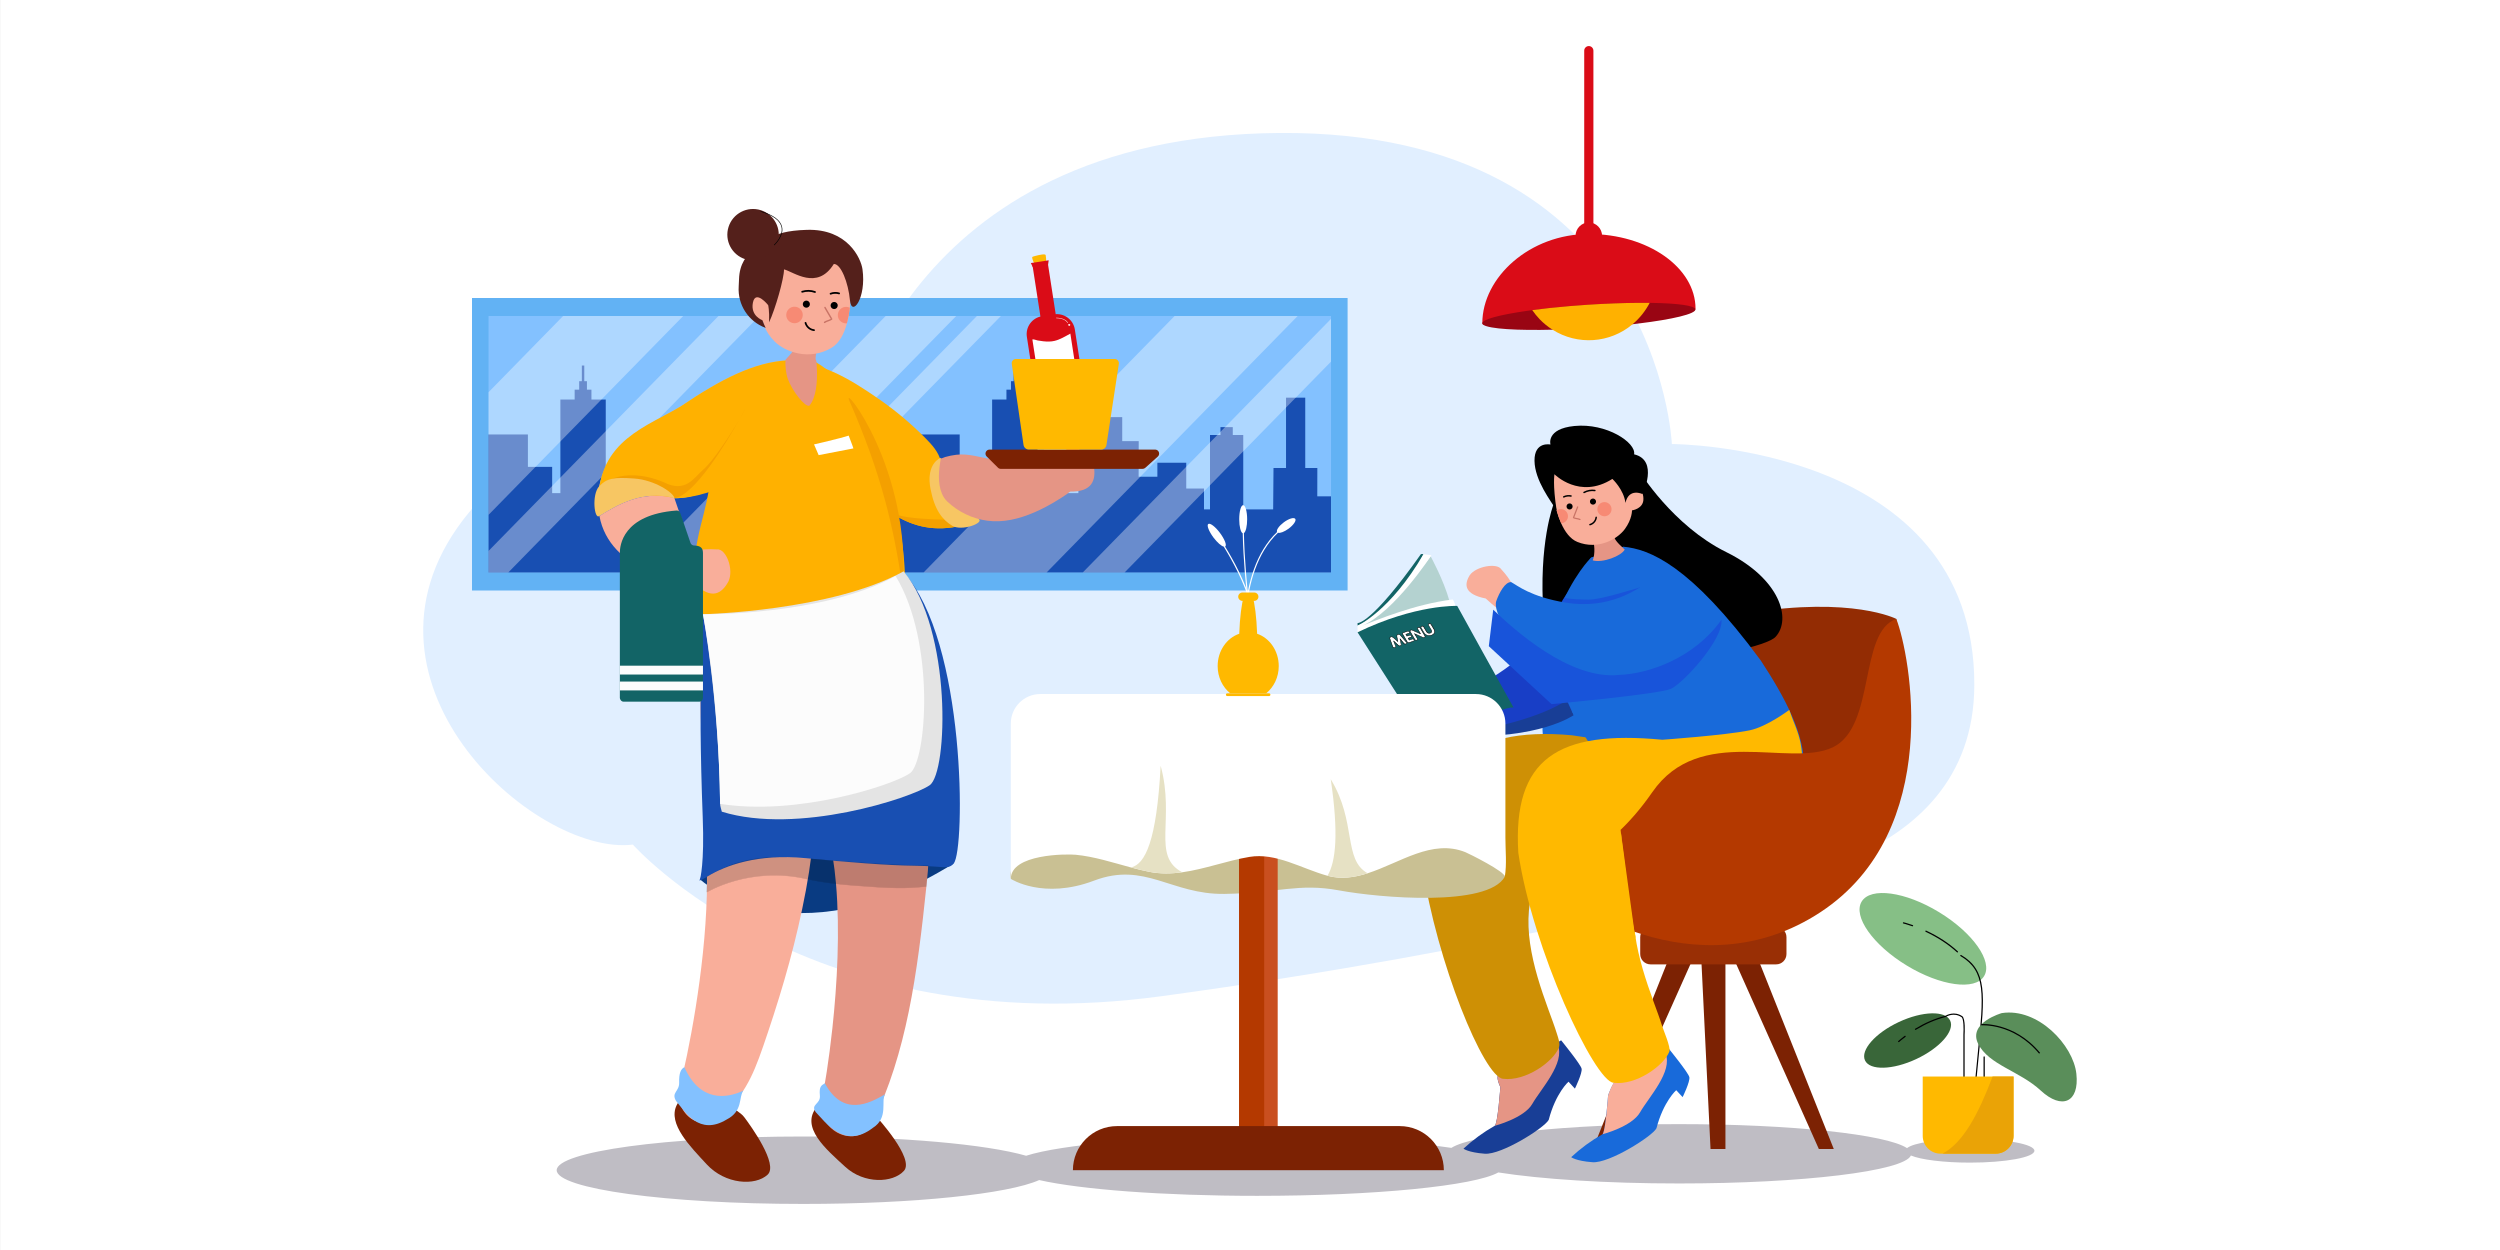 <?xml version="1.0" encoding="utf-8"?>
<!-- Generator: Adobe Illustrator 27.1.0, SVG Export Plug-In . SVG Version: 6.00 Build 0)  -->
<svg version="1.1" id="Capa_1" xmlns="http://www.w3.org/2000/svg" xmlns:xlink="http://www.w3.org/1999/xlink" x="0px" y="0px"
	 viewBox="0 0 800 400" style="enable-background:new 0 0 800 400;" xml:space="preserve">
<rect x="0" y="0" width="800" height="400" fill="#333333" stroke="none"/>
<rect x="0.01" style="fill:#FFFFFF;" width="799.99" height="400"/>
<g id="_08">
	<path style="fill:#BFBDC4;" d="M630.38,364.43c-9.84,0-18.08,1.27-20.13,2.97c-6.62-4.38-36.77-7.68-72.97-7.68
		c-35.97,0-65.97,3.26-72.84,7.6c-14.45-2.22-36.91-3.64-62.14-3.64c-33.85,0-62.73,2.56-73.94,6.16
		c-12.66-3.64-39.83-6.16-71.31-6.16c-43.58,0-78.91,4.83-78.91,10.79s35.33,10.79,78.91,10.79c35.57,0,65.64-3.22,75.49-7.64
		c13.25,3,39.52,5.05,69.76,5.05c37.87,0,69.51-3.21,77.16-7.49c13.63,2.15,34.47,3.53,57.83,3.53c39.62,0,72-3.96,74.2-8.95
		c3.18,1.34,10.45,2.28,18.9,2.28c11.39,0,20.62-1.7,20.62-3.8S641.77,364.43,630.38,364.43z"/>
	<path style="fill:#E1EFFF;" d="M535,142.09c0,0-4.34-100.43-125.54-99.54c-121.2,0.89-138.02,94.5-138.02,94.5
		s-59.74-47.61-121.34,26.9c-43.62,52.77,20.91,110.18,52.42,106.32c0,0,56.44,63.85,169.17,48.51s182.94-35.35,182.94-35.35
		s77.04-3.55,77.15-64.22C631.95,142.16,535,142.09,535,142.09z"/>
	<rect x="151.04" y="95.36" style="fill:#62B2F4;" width="280.19" height="93.6"/>
	<rect x="156.34" y="101.12" style="fill:#83C1FF;" width="269.59" height="82.07"/>
	<polygon style="fill:#184FB2;" points="421.55,149.77 417.68,149.77 417.68,127.25 411.53,127.25 411.53,149.77 407.52,149.77 
		407.41,163 397.84,163 397.84,139.2 394.49,139.2 394.49,136.68 393.43,136.68 391.61,136.68 390.55,136.68 390.55,139.2 
		387.2,139.2 387.2,163 385.28,163 385.28,156.33 379.6,156.33 379.6,148.07 370.36,148.07 370.36,152.55 364.36,152.55 
		364.39,141.16 359.11,141.16 359.11,133.49 350.71,133.49 350.71,141.16 345.22,141.16 345.08,157.8 332.01,157.8 332.01,127.86 
		327.43,127.86 327.43,124.69 325.98,124.69 325.98,121.98 325.13,121.98 325.13,116.96 324.36,116.96 324.36,121.98 323.51,121.98 
		323.51,124.69 322.06,124.69 322.06,127.86 317.48,127.86 317.48,157.8 314.86,157.8 314.86,149.4 307.1,149.4 307.1,139.02 
		294.48,139.02 294.48,158.83 283.36,158.83 283.38,149.77 279.52,149.77 279.52,127.25 273.36,127.25 273.36,149.77 269.35,149.77 
		269.24,163 259.67,163 259.67,139.2 256.32,139.2 256.32,136.68 255.26,136.68 253.45,136.68 252.39,136.68 252.39,139.2 
		249.04,139.2 249.04,163 247.11,163 247.11,156.33 241.43,156.33 241.43,148.07 232.19,148.07 232.19,152.55 226.19,152.55 
		226.22,141.16 220.94,141.16 220.94,133.49 212.54,133.49 212.54,141.16 207.06,141.16 206.91,157.8 193.84,157.8 193.84,127.86 
		189.26,127.86 189.26,124.69 187.82,124.69 187.82,121.98 186.97,121.98 186.97,116.96 186.19,116.96 186.19,121.98 185.34,121.98 
		185.34,124.69 183.89,124.69 183.89,127.86 179.32,127.86 179.32,157.8 176.69,157.8 176.69,149.4 168.93,149.4 168.93,139.02 
		156.32,139.02 156.32,183.19 232.19,183.19 294.48,183.19 295.99,183.19 370.36,183.19 425.92,183.19 425.92,158.83 421.53,158.83 
			"/>
	<g style="opacity:0.35;">
		<polygon style="fill:#FFFFFF;" points="156.34,125.5 156.34,164.75 218.62,101.12 180.19,101.12 		"/>
		<polygon style="fill:#FFFFFF;" points="156.34,176.29 156.34,183.19 162.65,183.19 242.99,101.12 229.92,101.12 		"/>
		<polygon style="fill:#FFFFFF;" points="203.07,183.19 225.64,183.19 305.98,101.12 283.41,101.12 		"/>
		<polygon style="fill:#FFFFFF;" points="232.28,183.19 239.95,183.19 320.29,101.12 312.61,101.12 		"/>
		<polygon style="fill:#FFFFFF;" points="295.54,183.19 334.91,183.19 415.25,101.12 375.87,101.12 		"/>
		<polygon style="fill:#FFFFFF;" points="359.87,183.19 425.92,115.72 425.92,102.04 346.48,183.19 		"/>
	</g>
	<polygon style="fill:#7C2203;" points="547.37,367.68 552.14,367.68 552.14,306.4 544.39,306.4 	"/>
	<polygon style="fill:#7C2203;" points="554.65,306.4 582.03,367.68 586.81,367.68 562.4,306.4 	"/>
	<polygon style="fill:#7C2203;" points="509.73,367.68 514.51,367.68 541.89,306.4 534.14,306.4 	"/>
	<path style="fill:#992F05;" d="M528.18,296.59h40.18c1.83,0,3.31,1.48,3.31,3.31v5.39c0,1.83-1.48,3.31-3.31,3.31h-40.18
		c-1.83,0-3.31-1.48-3.31-3.31v-5.39C524.87,298.07,526.35,296.59,528.18,296.59z"/>
	<path style="fill:#932C03;" d="M559.49,196.14c-33.35,5.37,1.53,60.36,13.99,63.82c12.46,3.46,33.92-36.8,33.35-61.91
		C606.83,198.06,592.84,190.78,559.49,196.14z"/>
	<path style="fill:#183E96;" d="M499.56,332.9l-1.46,0.86c-4.36,2.55-17.06,9.94-18.3,10.12c-1.51,0.23,0.31,3.98,0.31,3.98
		s-0.84,11.91-1.81,12.4c-3.61,2.04-6.96,4.49-9.99,7.31c0,0,1.45,1.21,6.81,1.62c5.36,0.41,19.12-8.29,20.47-10.84
		c2.24-8.61,6.33-12.21,6.33-12.21l2.05,2.22c0,0,2.45-4.99,2.14-6.4C505.79,340.55,499.56,332.9,499.56,332.9z"/>
	<path style="fill:#E59585;" d="M498.1,333.76c-4.36,2.55-17.06,9.94-18.3,10.12c-1.51,0.23,0.31,3.98,0.31,3.98
		s-0.84,11.91-1.81,12.4c0,0,9.47-2.46,12.05-7.04c2.58-4.57,10.68-13.17,8.09-18.89C498.34,334.14,498.23,333.94,498.1,333.76z"/>
	<path style="fill:#186ADA;" d="M534.03,335.6l-1.46,0.86c-4.36,2.55-13.52,8.66-14.76,8.85c-1.51,0.23-3.23,5.26-3.23,5.26
		s-0.84,11.91-1.81,12.4c-3.61,2.04-6.96,4.49-9.99,7.32c0,0,1.45,1.21,6.81,1.62c5.36,0.41,19.12-8.29,20.47-10.84
		c2.24-8.61,6.33-12.21,6.33-12.21l2.05,2.22c0,0,2.45-4.99,2.15-6.4C540.27,343.25,534.03,335.6,534.03,335.6z"/>
	<path style="fill:#F9AE9A;" d="M532.58,336.45c-4.36,2.55-13.78,8.92-15.02,9.11c-1.51,0.23-2.97,5.01-2.97,5.01
		s-0.84,11.91-1.81,12.4c0,0,9.47-2.46,12.05-7.04s10.68-13.17,8.09-18.88C532.82,336.84,532.71,336.64,532.58,336.45z"/>
	<path d="M552.4,176.67c-17.15-8.46-27.8-25.88-27.8-25.88l-27.46,10.57c0,0-4.9,12.43-3.19,35.74c1.71,23.31,68.96,12.36,74.22,6.7
		C573.44,198.12,569.55,185.13,552.4,176.67z"/>
	<path style="fill:#F9AE9A;" d="M470.32,184.06c-1.99,3.21-1.54,6.14,5.11,7.46c0.8,0.73,2.3,2.1,4.32,3.66l4.52-7.63
		c-1.05-1.95-2.35-3.76-3.87-5.38C479.11,180.06,472.33,181.17,470.32,184.06z"/>
	<path style="fill:#C2C2C2;" d="M442.87,228.29c-0.88,3.98,3.37,9.4,6.13,8.28c2.57-0.54,5.07-1.37,7.45-2.48l2.92-10.01
		c-2.86,0.14-5.14,0.44-6.36,0.6C446.82,221.61,444.02,224.03,442.87,228.29z"/>
	<path d="M453.01,224.6c-2.86-1.42-5.2-1.74-6.94-0.96c-1.53,0.69-2.64,2.25-3.28,4.63c-0.58,2.61,1.05,5.83,2.95,7.43
		c0.86,0.72,1.71,1.09,2.47,1.09c0.28,0,0.55-0.05,0.81-0.15c2.57-0.54,5.08-1.38,7.46-2.49l0.03-0.02l2.96-10.14h-0.11
		C456.52,224.15,454.25,224.44,453.01,224.6z M456.38,234.03c-2.37,1.1-4.86,1.93-7.41,2.47c-0.89,0.36-2.01,0.04-3.13-0.91
		c-1.87-1.58-3.46-4.73-2.9-7.28c0.63-2.34,1.71-3.86,3.2-4.53c0.63-0.28,1.32-0.41,2.01-0.4c1.37,0,2.98,0.46,4.82,1.37l0.03,0.01
		h0.02c1.21-0.15,3.44-0.45,6.24-0.59L456.38,234.03z"/>
	<path style="fill:#186ADA;" d="M523.13,190.91l-3.6-15.96l-10.39,3.51c0,0-1.76,2.55-4.56,8.37c-0.35,0.74-0.72,1.53-1.11,2.38
		c-1.04,2.27-2.18,4.93-3.4,8c-1.55,3.85-2.99,8.75-4.12,13.98c-1.63,7.55-2.62,15.77-2.34,22.47c0.2,4.84,1.07,8.87,2.82,11.27
		c5.87,8.01,25.69,25.55,44.57,25.14l-10.03-44.43L523.13,190.91z"/>
	<path style="fill:#183EC6;" d="M511.44,188.71l-6.85-1.88c-0.6,0.51-1.3,1.16-2.09,1.92l-0.01,0.01
		c-3.44,3.31-5.55,10.89-10.3,16.13c-7.01,7.72-16.38,12.95-16.65,13.01c-7.23,3.38-20.38,6.37-20.38,6.37l4.2,12.88
		c0,0,21.07-2.15,34.22-5.34c4.18-1.01,7.75-2.6,9.4-4.27c2.04-2.06,3.91-2.89,5.77-6.03c4.41-7.41,7.83-15.84,7.83-15.84
		l-4.18-13.74L511.44,188.71z"/>
	<path style="fill:#183E96;" d="M467.43,233.66c0,0-1.87,1.75-1.34,1.78c26.55,1.29,37.51-6.6,37.51-6.6l-2.32-4.8
		C494.22,229.15,475.41,234.27,467.43,233.66z"/>
	<path style="fill:#B4D2D0;" d="M435.48,199.64l0.41,1.34c0,0,26.71-8.09,27.94-8.66c-1.91-6.85-6.02-14.27-6.02-14.27
		C451.26,186.87,435.48,199.64,435.48,199.64z"/>
	<path style="fill:#126466;" d="M434.42,199.38c0,0-0.02,0.52,0,0.82c14.04-6.19,21.1-22.89,21.1-22.89h-0.82
		C438.68,200,434.42,199.38,434.42,199.38z"/>
	<path style="fill:#FFFFFF;" d="M435.93,200.21c10.31-4.4,22.13-22.54,22.13-22.54l-2.54-0.34c-10.65,18.28-21.1,22.89-21.1,22.89
		v2.13l31.55-7.63c0,0-0.48-2.2-1.1-2.89C452.49,193.34,440.33,198.56,435.93,200.21z"/>
	<path style="fill:#126466;" d="M434.42,202.34l22.75,35.6c0,0,23.3-12.16,27.15-11.54c-2.13-3.71-18.01-32.51-18.01-32.51
		S452.97,193.34,434.42,202.34z"/>
	<path style="fill:#FFFFFF;" d="M449.96,205.43c-0.03-0.04-0.05-0.08-0.08-0.11l-1.73-2.04c-0.1-0.12-0.23-0.2-0.38-0.25
		c-0.15-0.05-0.31-0.04-0.45,0.01c-0.14,0.03-0.25,0.13-0.29,0.26c-0.04,0.15-0.04,0.31-0.02,0.46l0.3,1.54h-0.01l-1.2-1.09
		c-0.16-0.15-0.34-0.28-0.52-0.38c-0.15-0.08-0.33-0.09-0.49-0.02c-0.2,0.07-0.31,0.15-0.33,0.28c-0.02,0.06-0.03,0.13-0.01,0.19
		c0.02,0.09,0.04,0.19,0.07,0.27l0.8,2.2c0.01,0.01,0.01,0.03,0.02,0.04l0.02,0.04c0.01,0.01,0.01,0.03,0.02,0.04l0.03,0.07
		c0.01,0.02,0.02,0.04,0.02,0.06l0.03,0.07c0.06,0.09,0.16,0.16,0.27,0.19c0.11,0.04,0.23,0.04,0.34,0
		c0.26-0.09,0.32-0.31,0.19-0.65l-0.59-1.5h0.01l1.51,1.39c0.08,0.08,0.18,0.15,0.3,0.18c0.12,0.03,0.24,0.01,0.36-0.03
		c0.1-0.03,0.19-0.1,0.24-0.19c0.03-0.09,0.04-0.18,0.01-0.27l-0.36-1.78h0.01l1.17,1.43c0.08,0.1,0.18,0.18,0.29,0.23
		c0.12,0.04,0.24,0.04,0.36,0c0.11-0.03,0.2-0.1,0.25-0.2c0.04-0.09,0.04-0.21-0.02-0.29C450.03,205.53,449.99,205.48,449.96,205.43
		z"/>
	<path d="M450.02,205.38c-0.03-0.04-0.06-0.08-0.09-0.12l-1.73-2.04c-0.11-0.13-0.25-0.23-0.42-0.27c-0.16-0.05-0.34-0.05-0.5,0.01
		c-0.16,0.04-0.29,0.16-0.34,0.31c-0.04,0.16-0.05,0.33-0.02,0.5l0.26,1.32l-1.04-0.94c-0.17-0.15-0.35-0.28-0.54-0.39
		c-0.17-0.09-0.37-0.1-0.55-0.03c-0.22,0.08-0.35,0.19-0.38,0.33c-0.03,0.07-0.03,0.15-0.02,0.22c0.02,0.1,0.04,0.2,0.08,0.29
		l0.8,2.21l0.02,0.04l0.02,0.05c0.01,0.01,0.01,0.03,0.02,0.04l0.03,0.07c0.01,0.02,0.02,0.03,0.02,0.06
		c0.01,0.02,0.03,0.06,0.03,0.06l0.06-0.02l-0.05,0.04l0.04,0.06l0,0c0.07,0.08,0.16,0.14,0.26,0.17c0.06,0.02,0.12,0.03,0.19,0.03
		c0.07,0,0.14-0.01,0.2-0.03c0.12-0.03,0.22-0.12,0.27-0.23c0.06-0.17,0.05-0.36-0.03-0.52l-0.48-1.2l1.28,1.17
		c0.09,0.09,0.2,0.16,0.33,0.2c0.14,0.03,0.28,0.02,0.4-0.03c0.12-0.04,0.22-0.12,0.28-0.23c0.03-0.1,0.04-0.21,0.02-0.31
		l-0.31-1.49l0.98,1.2c0.08,0.11,0.2,0.2,0.33,0.25c0.13,0.05,0.28,0.05,0.41,0c0.13-0.04,0.24-0.12,0.29-0.24
		c0.05-0.12,0.04-0.26-0.03-0.36C450.08,205.48,450.05,205.43,450.02,205.38z M450.01,205.83c-0.04,0.08-0.12,0.13-0.2,0.15
		c-0.1,0.04-0.21,0.04-0.31,0c-0.1-0.04-0.2-0.11-0.26-0.2l-1.17-1.43l-0.04-0.04l-0.12,0.04l0.38,1.85
		c0.02,0.08,0.02,0.15-0.01,0.23c-0.04,0.07-0.11,0.12-0.19,0.15c-0.1,0.04-0.21,0.05-0.31,0.03c-0.1-0.03-0.19-0.09-0.26-0.16
		l-1.51-1.39l-0.04-0.03l-0.12,0.04l0.62,1.57c0.06,0.12,0.08,0.27,0.04,0.4c-0.04,0.07-0.1,0.12-0.18,0.14
		c-0.1,0.03-0.2,0.03-0.29,0c-0.09-0.02-0.17-0.08-0.22-0.15c0-0.02-0.02-0.04-0.03-0.06l-0.03-0.06l-0.03-0.06l-0.02-0.05
		c-0.01-0.01-0.01-0.03-0.02-0.04l-0.81-2.24c-0.03-0.09-0.06-0.17-0.07-0.26c-0.01-0.05-0.01-0.11,0.01-0.15
		c0.02-0.09,0.11-0.17,0.28-0.23c0.14-0.06,0.3-0.05,0.43,0.02c0.18,0.1,0.36,0.23,0.51,0.37l1.2,1.08l0.04,0.03l0.11-0.04
		l-0.31-1.6c-0.02-0.14-0.02-0.29,0.02-0.43c0.04-0.11,0.13-0.19,0.24-0.21c0.13-0.04,0.27-0.04,0.4,0
		c0.13,0.04,0.25,0.12,0.34,0.23l1.74,2.04c0.03,0.03,0.06,0.07,0.08,0.11c0.03,0.04,0.07,0.09,0.09,0.13
		C450.03,205.66,450.04,205.75,450.01,205.83L450.01,205.83z"/>
	<path style="fill:#FFFFFF;" d="M452.24,204.51c-0.12-0.04-0.26-0.03-0.38,0.02l-0.89,0.31l-0.35-0.6l0.83-0.28
		c0.1-0.03,0.19-0.1,0.23-0.2c0.03-0.09,0.02-0.19-0.03-0.27c-0.06-0.09-0.14-0.16-0.24-0.2c-0.11-0.04-0.24-0.04-0.35,0l-0.83,0.28
		l-0.34-0.58l0.89-0.31c0.11-0.02,0.2-0.1,0.25-0.2c0.02-0.09,0.01-0.19-0.04-0.27c-0.06-0.1-0.15-0.18-0.26-0.21
		c-0.11-0.04-0.23-0.04-0.34,0l-1.32,0.46c-0.1,0.03-0.18,0.1-0.23,0.19c-0.04,0.1-0.03,0.22,0.04,0.31l0.54,0.93l0.91,1.54
		c0.06,0.1,0.15,0.18,0.26,0.22c0.12,0.04,0.26,0.04,0.38-0.01l1.3-0.45c0.15-0.05,0.24-0.12,0.26-0.21c0.03-0.1,0.01-0.2-0.04-0.29
		C452.42,204.6,452.34,204.54,452.24,204.51z"/>
	<path d="M452.27,204.43c-0.14-0.05-0.29-0.04-0.43,0.02l-0.83,0.29l-0.27-0.46l0.74-0.25c0.13-0.03,0.23-0.13,0.28-0.25
		c0.04-0.11,0.03-0.24-0.04-0.34c-0.07-0.11-0.17-0.19-0.28-0.24c-0.13-0.05-0.27-0.05-0.41,0l-0.77,0.26l-0.26-0.44l0.8-0.28
		c0.13-0.03,0.24-0.12,0.29-0.25c0.03-0.11,0.01-0.23-0.05-0.33c-0.06-0.12-0.17-0.2-0.3-0.25c-0.13-0.04-0.26-0.04-0.39,0.01
		l-1.32,0.46c-0.12,0.04-0.21,0.12-0.27,0.23c-0.06,0.13-0.05,0.28,0.04,0.4l1.45,2.47c0.11,0.18,0.3,0.28,0.5,0.28
		c0.08,0,0.16-0.01,0.23-0.04l1.29-0.45c0.14-0.03,0.25-0.13,0.31-0.26c0.04-0.12,0.02-0.25-0.05-0.35
		C452.47,204.56,452.38,204.48,452.27,204.43z M452.44,204.96c-0.02,0.08-0.13,0.13-0.21,0.15l-1.29,0.45
		c-0.11,0.04-0.22,0.04-0.33,0c-0.09-0.03-0.17-0.1-0.22-0.18l-1.45-2.47c-0.09-0.15-0.05-0.22-0.03-0.24
		c0.04-0.07,0.1-0.13,0.18-0.15l1.32-0.46c0.05-0.02,0.1-0.03,0.15-0.03c0.04,0,0.09,0.01,0.13,0.02c0.09,0.03,0.17,0.09,0.21,0.18
		c0.04,0.06,0.06,0.13,0.04,0.21c-0.04,0.08-0.11,0.14-0.2,0.15l-0.98,0.34l0.42,0.71l0.89-0.31c0.1-0.03,0.2-0.03,0.3,0
		c0.09,0.03,0.16,0.09,0.21,0.17c0.04,0.06,0.05,0.14,0.02,0.21c-0.03,0.08-0.1,0.13-0.18,0.15l-0.92,0.32l0.43,0.73l0.95-0.33
		c0.1-0.04,0.22-0.05,0.32-0.02c0.08,0.03,0.15,0.08,0.2,0.15C452.46,204.78,452.48,204.88,452.44,204.96z"/>
	<path style="fill:#FFFFFF;" d="M454.5,201.01c-0.06-0.11-0.15-0.19-0.27-0.24c-0.13-0.04-0.26-0.04-0.39,0
		c-0.11,0.03-0.2,0.11-0.23,0.22c-0.02,0.1,0,0.21,0.05,0.3l0.89,1.52h-0.01l-2.54-1.14c-0.1-0.04-0.2-0.06-0.31-0.09
		c-0.08-0.01-0.17,0-0.25,0.03c-0.11,0.03-0.19,0.1-0.23,0.21c-0.03,0.11-0.01,0.22,0.05,0.31l1.45,2.47
		c0.06,0.11,0.15,0.19,0.26,0.24c0.11,0.05,0.23,0.05,0.34,0.02c0.12-0.03,0.22-0.11,0.27-0.21c0.05-0.1,0.03-0.22-0.03-0.31
		l-0.9-1.54l2.54,1.14c0.09,0.04,0.19,0.08,0.29,0.1c0.09,0.02,0.18,0.01,0.27-0.02c0.11-0.03,0.2-0.11,0.25-0.22
		c0.03-0.11,0.01-0.23-0.06-0.33L454.5,201.01z"/>
	<path d="M454.57,200.96c-0.07-0.12-0.18-0.22-0.31-0.27c-0.14-0.05-0.3-0.05-0.44,0c-0.14,0.03-0.25,0.14-0.29,0.28
		c-0.03,0.12,0,0.25,0.06,0.36l0.77,1.32l-2.34-1.05c-0.11-0.04-0.21-0.07-0.32-0.09c-0.1-0.01-0.19,0-0.29,0.03
		c-0.13,0.03-0.24,0.13-0.28,0.26c-0.04,0.13-0.02,0.26,0.06,0.37l1.45,2.47c0.07,0.12,0.17,0.21,0.3,0.27
		c0.07,0.03,0.14,0.05,0.22,0.05c0.06,0,0.12-0.01,0.18-0.03c0.14-0.03,0.25-0.12,0.32-0.25c0.06-0.13,0.05-0.27-0.03-0.39
		l-0.77-1.33l2.32,1.04c0.1,0.05,0.2,0.08,0.31,0.11c0.1,0.02,0.21,0.01,0.31-0.03c0.14-0.04,0.25-0.14,0.29-0.27
		c0.04-0.13,0.02-0.28-0.06-0.39L454.57,200.96z M455.93,203.77c-0.03,0.09-0.11,0.15-0.2,0.17c-0.07,0.03-0.15,0.04-0.22,0.02
		c-0.1-0.02-0.19-0.06-0.28-0.1l-2.76-1.24l1.03,1.75c0.05,0.07,0.06,0.16,0.03,0.24c-0.05,0.09-0.13,0.15-0.22,0.17
		c-0.09,0.03-0.2,0.03-0.29-0.01c-0.1-0.04-0.18-0.11-0.23-0.21l-1.45-2.47c-0.05-0.07-0.06-0.16-0.04-0.24
		c0.03-0.08,0.1-0.14,0.18-0.15c0.05-0.02,0.11-0.03,0.17-0.03h0.04c0.1,0.02,0.2,0.05,0.29,0.08l2.54,1.14l0.04,0.01l0.12-0.04
		l-0.94-1.6c-0.05-0.07-0.06-0.16-0.04-0.24c0.02-0.07,0.08-0.12,0.18-0.15c0.11-0.04,0.22-0.04,0.33-0.01
		c0.1,0.04,0.18,0.11,0.23,0.2l1.45,2.47C455.93,203.6,455.95,203.69,455.93,203.77z"/>
	<path style="fill:#FFFFFF;" d="M457.98,199.81c-0.06-0.11-0.16-0.2-0.28-0.24c-0.12-0.04-0.25-0.04-0.37,0
		c-0.11,0.03-0.19,0.1-0.24,0.2c-0.04,0.11-0.02,0.23,0.05,0.33l0.91,1.54c0.12,0.16,0.14,0.37,0.06,0.55
		c-0.09,0.18-0.25,0.31-0.45,0.36c-0.21,0.07-0.43,0.08-0.64,0.01c-0.21-0.06-0.39-0.21-0.5-0.4l-0.91-1.54
		c-0.06-0.11-0.16-0.2-0.28-0.25c-0.12-0.04-0.24-0.04-0.36,0c-0.11,0.03-0.2,0.1-0.25,0.21c-0.04,0.11-0.02,0.23,0.05,0.33
		l0.91,1.54c0.15,0.26,0.36,0.49,0.62,0.65c0.26,0.16,0.54,0.25,0.84,0.27c0.31,0.02,0.63-0.02,0.93-0.12
		c0.28-0.09,0.53-0.24,0.74-0.45c0.09-0.09,0.16-0.2,0.21-0.32c0.05-0.11,0.08-0.23,0.08-0.35c0.01-0.28-0.07-0.56-0.22-0.79
		L457.98,199.81z"/>
	<path d="M458.05,199.77c-0.07-0.13-0.19-0.23-0.33-0.27c-0.14-0.04-0.28-0.04-0.42,0c-0.22,0.05-0.35,0.26-0.3,0.48
		c0.01,0.06,0.04,0.11,0.08,0.16l0.91,1.54c0.1,0.14,0.13,0.32,0.06,0.48c-0.08,0.16-0.23,0.28-0.4,0.32
		c-0.19,0.07-0.4,0.07-0.59,0.01c-0.2-0.06-0.36-0.19-0.46-0.37l-0.91-1.54c-0.07-0.13-0.18-0.23-0.32-0.28
		c-0.13-0.05-0.28-0.05-0.41,0c-0.13,0.04-0.24,0.13-0.3,0.25c-0.05,0.13-0.03,0.28,0.06,0.4l0.91,1.54
		c0.16,0.28,0.38,0.51,0.65,0.68c0.27,0.16,0.57,0.26,0.88,0.29c0.06,0,0.11,0,0.17,0c0.27,0,0.54-0.05,0.79-0.13
		c0.29-0.09,0.56-0.25,0.77-0.48c0.09-0.1,0.17-0.21,0.22-0.34c0.05-0.12,0.08-0.24,0.09-0.37c0.01-0.3-0.07-0.59-0.23-0.84
		L458.05,199.77z M458.95,202.47c-0.05,0.11-0.11,0.21-0.19,0.3c-0.19,0.2-0.44,0.35-0.7,0.43c-0.29,0.1-0.6,0.14-0.9,0.12
		c-0.29-0.02-0.56-0.11-0.81-0.26c-0.25-0.15-0.45-0.37-0.6-0.62l-0.91-1.54c-0.06-0.07-0.08-0.17-0.05-0.26
		c0.04-0.08,0.12-0.14,0.21-0.15c0.05-0.02,0.1-0.03,0.15-0.03c0.05,0,0.1,0.01,0.15,0.03c0.1,0.04,0.19,0.11,0.24,0.21l0.91,1.54
		c0.12,0.21,0.31,0.37,0.55,0.44c0.22,0.07,0.47,0.07,0.69-0.01c0.21-0.06,0.39-0.21,0.49-0.4c0.09-0.21,0.06-0.44-0.07-0.63
		l-0.91-1.54c-0.06-0.07-0.07-0.17-0.05-0.26c0.04-0.08,0.11-0.13,0.19-0.15c0.1-0.03,0.22-0.03,0.32,0
		c0.1,0.04,0.19,0.11,0.24,0.21l0.91,1.54c0.15,0.22,0.22,0.48,0.21,0.75C459.02,202.27,459,202.37,458.95,202.47L458.95,202.47z"/>
	<path style="fill:#CE9005;" d="M455.16,277.08c4.55,30.76,19.7,67.65,25.81,68.13c7.2,0.92,16.16-5.48,17.88-10.03
		c0.48-1.28-0.25-3.1-0.62-4.32c-0.8-2.6-1.79-5.14-2.71-7.7c-2.52-6.94-4.86-14-5.91-21.34c-0.49-3.45-0.67-6.95-0.36-10.42
		c0.18-1.8,0.52-3.58,1.02-5.32c0.4-1.5,1.38-7.19,2.79-8.02c1.16-0.68,2.53-1.02,3.83-1.28c2.33-0.46,4.7-0.6,7.06-0.73
		c5.6-0.32,11.24-0.15,16.83,0.19c0.21,0.01,3.98,0.25,3.97,0.28l1.97-37.69l-23.64-3.53C469.6,232.13,453.34,246.93,455.16,277.08z
		"/>
	<path style="fill:#186ADA;" d="M519.53,174.95c8.11,0.8,21.18,5.51,43.92,36.41c15.28,23.34,27.05,49.42-16.84,59.45
		c-42.69,11.08-35.43-25.51-35.43-28.99c-5.87-8.01-18.47-31.33-13.06-44.75c5.27-13.25,11.01-18.6,11.01-18.6L519.53,174.95z"/>
	<path style="fill:#1854DA;" d="M508.35,191.87c-1.87-0.02-5.61-0.09-7.47-0.52c-1.24-0.29-7.43,17.2-4.46,19.37
		c3.13,2.28,3.53,2.25,8.26,4.48c0.54,0.2,1.08,0.39,1.64,0.57c6.84,2.26,14.06-0.63,21.56-2.16l-3.12-25.64
		C521.4,188.93,512.01,191.92,508.35,191.87z"/>
	<path style="fill:#186ADA;" d="M527.98,185.72c-3.97,2.97-13.11,9.39-26.99,7.12c-11.27-1.9-15.39-5.48-17.43-6.57
		c-1.93-0.08-3.79,3.37-4.77,6.1c-0.98,2.73,2.83,15.01,26.35,24.21c13.23,3.94,27.44-0.42,35.43-12.69
		C544.2,197.79,548.78,180.58,527.98,185.72z"/>
	<path style="fill:#1854DA;" d="M518.17,215.97c-15.95,1.7-33.91-14.73-40.34-20.87l-1.41,11.68l20.07,18.54
		c0,0,34.24-3.15,38.18-4.89s16.88-15.86,16.21-22.13C542.11,210.69,527.49,215.61,518.17,215.97z"/>
	<path style="fill:none;" d="M527.98,185.72c-3.97,2.97-13.11,9.39-26.99,7.12c-11.27-1.9-15.39-5.48-17.43-6.57
		c-1.93-0.08-3.79,3.37-4.77,6.1c-0.98,2.73,2.83,15.01,26.35,24.21c13.23,3.94,27.02,0.23,36.09-13.67
		C544.11,196.84,547.92,180.73,527.98,185.72z"/>
	<path style="fill:#FFB900;" d="M576.22,238.05c-0.66-3.76-2.45-7.28-3.66-10.88c0,0-7.18,5.41-12.67,6.53
		c-7.78,1.59-27.93,3.02-27.93,3.02c-33.48-3.18-47.92,6.02-46.1,36.17c4.55,30.76,24.36,73.11,30.47,73.6
		c7.2,0.92,16.16-5.49,17.88-10.03c0.48-1.28-1.95-6.91-2.32-8.12c-0.8-2.6-1.79-5.14-2.71-7.7c-2.52-6.94-4.86-14-5.91-21.34
		c-0.49-3.45-0.67-6.95-0.36-10.42c0.18-1.8,0.52-3.58,1.01-5.32c0.41-1.5,1.39-7.19,2.79-8.02c1.16-0.68,2.53-1.02,3.83-1.28
		c4.61-0.93,9.37-1.03,14.06-0.83c4.17,0.18,8.34,0.67,12.5,0.29c4.73-0.44,9.03-2.18,12.88-4.92c2.62-1.88,5.3-4.21,6.77-7.2
		c1.74-3.54,0.85-7.16,0.58-10.91C577.06,246.52,576.94,242.18,576.22,238.05z"/>
	<path style="fill:#E59585;" d="M516.64,170.23l-2.47-0.31c0,0-2.81,1.92-4.69,2.44c0.87,1.48,0.98,4.92,0.21,6.97
		c3.17,0.88,9.11-1.4,10.22-3.46C517.08,173.21,516.07,172.23,516.64,170.23z"/>
	<path style="fill:#F9AE9A;" d="M519.52,156.62c-2.24-13.52-23.62-15.23-22.69,0.12c0.25,2.24,0.69,4.45,1.29,6.62
		c0.38,1.4,0.87,2.77,1.45,4.1c1.19,2.66,2.87,5.02,5.19,5.96c6.58,2.66,12.81-0.88,15.18-4.11s2.3-5.99,2.3-5.99
		s3.8-0.49,3.65-3.81C525.82,156.24,522.87,152.81,519.52,156.62z"/>
	<path d="M502.8,158.49c-0.85-0.18-1.74-0.07-2.53,0.31c-0.12,0.07-0.15,0.22-0.09,0.33c0.07,0.11,0.22,0.15,0.33,0.09
		c0.67-0.32,1.43-0.42,2.15-0.26c0.13,0.03,0.26-0.04,0.3-0.17C503,158.65,502.93,158.52,502.8,158.49z"/>
	<path d="M510.42,156.73c-1.26-0.19-2.54,0.04-3.66,0.65c-0.27,0.15-0.03,0.57,0.25,0.42c1-0.55,2.16-0.76,3.29-0.6
		c0.13,0.03,0.26-0.04,0.3-0.17C510.62,156.9,510.55,156.77,510.42,156.73z"/>
	<path style="fill:#C97365;" d="M503.73,165.69l0.06-0.15c-0.05-0.02-0.1-0.05-0.15-0.08L503.73,165.69z"/>
	<path style="fill:#C97365;" d="M505.7,166.06c-0.6-0.31-1.31-0.25-1.92-0.52l-0.06,0.15l-0.09-0.23c0.05,0.03,0.1,0.05,0.15,0.08
		c0.43-1.09,0.85-2.18,1.26-3.27c0.09-0.24-0.3-0.35-0.39-0.11c-0.43,1.15-0.87,2.29-1.32,3.43c-0.02,0.09,0.01,0.18,0.09,0.23
		c0.64,0.36,1.42,0.27,2.07,0.6C505.73,166.52,505.93,166.18,505.7,166.06z"/>
	<path d="M510.78,165.3c-0.13,0-0.24,0.11-0.24,0.24c-0.12,1.01-0.84,1.85-1.83,2.12c-0.3,0.08-0.17,0.55,0.13,0.46
		c1.19-0.33,2.06-1.35,2.18-2.58C511.01,165.41,510.91,165.3,510.78,165.3z"/>
	<path style="fill:#F78A74;" d="M498.96,162.97c-0.3,0.07-0.59,0.2-0.84,0.38c0.38,1.4,0.87,2.77,1.45,4.1
		c0.13-0.01,0.25-0.02,0.37-0.05c1.23-0.25,2.02-1.44,1.77-2.67c-0.25-1.23-1.44-2.02-2.67-1.77
		C499.02,162.96,498.99,162.96,498.96,162.97z"/>
	<path style="fill:#F78A74;" d="M512.93,160.72c-1.22,0.27-1.99,1.48-1.72,2.71c0.27,1.22,1.48,1.99,2.71,1.72s1.99-1.48,1.72-2.71
		c0,0,0,0,0,0C515.36,161.22,514.15,160.45,512.93,160.72z"/>
	<path d="M509.6,159.54c-0.53,0.08-0.9,0.58-0.81,1.12s0.58,0.9,1.12,0.81c0.53-0.08,0.9-0.58,0.81-1.12
		C510.63,159.82,510.13,159.46,509.6,159.54z"/>
	<path d="M502.11,161.1c-0.53,0.08-0.9,0.59-0.81,1.12c0.08,0.53,0.59,0.9,1.12,0.81c0.53-0.08,0.9-0.58,0.81-1.12
		C503.15,161.38,502.65,161.01,502.11,161.1C502.12,161.1,502.11,161.1,502.11,161.1z"/>
	<path d="M522.91,145.38c0.72-3.69-8.79-10.1-19.13-9.06c-9.11,0.92-7.63,5.93-7.63,5.93s-5.18-1.12-5.11,5.19s5.26,12.94,7.09,15.9
		c-1.32-8.34-0.7-11.58-0.7-11.58s8.03,8.17,18.53,1.49c0,0,3.62,3.34,4.19,7.67c1.09-4.92,5.45-2.82,5.45-2.82
		S530.93,147.3,522.91,145.38z"/>
	<path style="fill:#B43900;" d="M586.45,239.16c-13.91,6.58-42.56-7.56-57.71,14.33s-30.19,23.92-30.19,23.92s-7.31-0.21-6.26,1.37
		c7.31,10.33,50.88,39.09,90.36,13.05c39.48-26.04,28.58-82.49,24.17-93.76C594.68,202.14,600.36,232.57,586.45,239.16z"/>
	<path style="fill:#C9C093;" d="M323.47,281.24c0,0,10.34,6.74,26.63,0.56c16.29-6.18,24.7,4.5,41.73,4.25
		c17.03-0.25,23.66-3.54,36.64-1.13c12.98,2.41,47.61,5.4,53.07-4.37C474.78,254.61,318.97,254.03,323.47,281.24z"/>
	<rect x="396.5" y="249.36" style="fill:#C94F1F;" width="12.36" height="116.26"/>
	<rect x="396.5" y="249.36" style="fill:#B43900;" width="8.04" height="116.26"/>
	<path style="fill:#FFFFFF;" d="M481.73,231.53c0-5.21-4.23-9.44-9.44-9.44H332.9c-5.21,0-9.44,4.23-9.44,9.44l0,0v49.71
		c0-8.01,17.82-8,20.74-7.72c5.96,0.57,11.82,2.49,17.71,4.07c1.97,0.53,3.95,1.02,5.93,1.41c3.52,0.69,7.01,0.61,10.47,0.13
		c7.18-0.99,14.28-3.71,21.5-4.92c8.51-1.43,16.64,3.72,24.92,6.02l0.07,0.02c4.36,1.19,8.62,0.56,12.85-0.8
		c10.4-3.34,20.56-11.05,31.26-6.76c1.15,0.46,12.88,6.3,12.63,7.87c0.67-4.14,0.19-8.29,0.19-12.5V231.53z"/>
	<path style="fill:#7C2203;" d="M447.91,360.35h-90.46c-7.8,0-14.12,6.32-14.12,14.12h118.7
		C462.03,366.67,455.71,360.35,447.91,360.35z"/>
	<path style="fill:#E6E1C4;" d="M371.41,245.04c-1.29,24.24-4.97,31.48-9.49,32.54c1.97,0.53,3.95,1.02,5.93,1.41
		c3.52,0.69,7.01,0.61,10.47,0.13C368.43,273.92,376.1,262.27,371.41,245.04z"/>
	<path style="fill:#E6E1C4;" d="M425.84,249.36c2.54,17.29,1.67,26.32-1.04,30.88c4.36,1.19,8.62,0.56,12.85-0.8
		C429.73,275.08,434.2,263.03,425.84,249.36z"/>
	<path style="fill:#FFFFFF;" d="M399.09,166.17c0-2.49-0.57-4.52-1.28-4.52s-1.26,2.02-1.26,4.52c0,2.33,0.49,4.23,1.12,4.48
		c0.19,8.4,0.98,17.02,1.84,24.25h0.39c-0.87-7.25-1.67-15.89-1.85-24.31C398.65,170.2,399.09,168.38,399.09,166.17z"/>
	<path style="fill:#FFFFFF;" d="M392.07,174.89c0.57-0.42-0.2-2.38-1.7-4.38c-1.49-2-3.17-3.26-3.73-2.83s0.21,2.37,1.7,4.37
		c1.2,1.57,2.48,2.69,3.25,2.87c2.71,4.43,6.51,11.24,8.65,18.74h0.4c-2.11-7.5-5.88-14.3-8.61-18.77
		C392.04,174.9,392.05,174.9,392.07,174.89z"/>
	<path style="fill:#FFFFFF;" d="M410.82,167.14c-1.54,1.15-2.49,2.5-2.16,3.1c-6.84,6.51-9.39,16.52-10.24,25.24h0.38
		c0.85-8.66,3.38-18.57,10.16-25c0.64,0.21,2.01-0.3,3.37-1.29c1.6-1.18,2.57-2.6,2.15-3.16
		C414.04,165.46,412.42,165.95,410.82,167.14z"/>
	<path style="fill:#FFB900;" d="M402.28,202.8c-0.19-5.29-0.75-9.72-1.5-12.16h-2.71c-0.76,2.45-1.32,6.87-1.51,12.16
		c-4,1.36-6.91,5.47-6.91,10.34c0,3.59,1.59,6.76,4.02,8.72h11.5c2.44-1.97,4.03-5.14,4.03-8.72
		C409.19,208.27,406.28,204.16,402.28,202.8z"/>
	<path style="fill:#FFB900;" d="M401.31,189.61h-3.79c-0.74,0.03-1.32,0.64-1.29,1.38c0.02,0.7,0.59,1.27,1.29,1.29h3.79
		c0.74,0.03,1.36-0.55,1.38-1.29c0.02-0.74-0.55-1.36-1.29-1.38C401.37,189.61,401.34,189.61,401.31,189.61z"/>
	<path style="fill:#FFB900;" d="M406.1,221.87h-13.38c-0.24,0-0.43,0.19-0.43,0.43l0,0c0,0.24,0.19,0.43,0.43,0.44h13.38
		c0.24,0,0.43-0.2,0.43-0.44l0,0C406.54,222.06,406.34,221.87,406.1,221.87C406.1,221.87,406.1,221.87,406.1,221.87z"/>
	<path style="fill:#093B82;" d="M224.01,281.38c0,0,29.02,27.42,81.2-5.11C291.46,273.46,240.04,248.69,224.01,281.38z"/>
	<path style="fill:#7C2203;" d="M261.54,354.02c-5.76,6.61,2.89,13.8,8.95,19.37s15.24,5.19,18.77,1.28
		c3.53-3.91-8.8-17.33-8.8-17.33S268.78,349.13,261.54,354.02z"/>
	<path style="fill:#E59585;" d="M298.06,234.81l0.15-4.14c-1.5-10.06-6.48-17.18-9.61-26.16c-2.52-7.24-3.75-27.75-3.75-27.75
		c-10.91,3.25-19.19,5.17-24.7,8.91c-5.31,3.61-8.04,8.92-8.03,18.78c0,9.04,2.48,20.88,5.39,32.46
		c3.79,15.12,8.31,29.79,8.95,37.21c0.45,2.8,0.8,5.71,1.06,8.7c1.31,15.09,0.37,32.14-1.16,46.23c-1.1,10.18-2.5,18.8-3.57,24.04
		c-0.39,10.1,12.4,14.53,16.52,5.99c10.72-22.16,14.17-46.69,17.21-76.16c1.2-11.58,1.4-23.24,0.62-34.85
		C296.8,243.07,298.79,239.68,298.06,234.81z"/>
	<path style="fill:#83C1FF;" d="M263.97,346.66c-1.13,0.65-1.89,1-1.61,3.87c0.29,2.87-3.13,2.81-1.32,5.36
		c3.11,3.14,9.08,12.11,18.28,5.02c5.1-3.23,2.5-8.61,3.89-10.75C278.21,353.12,269.78,357.49,263.97,346.66z"/>
	<g>
		<defs>
			<path id="SVGID_1_" d="M252.81,116.44c3.42,11.17,8.7,25.02,19.57,35.82c8.84,9.56,19.36,20.8,37.27,15.39
				c18.9-6.11-8.58-19.99-8.58-19.99c-0.69-3.03-2.92-5.42-4.96-7.48c-4.57-4.62-9.55-8.81-14.89-12.5
				c-4.7-3.25-9.5-6.41-14.67-8.69c-2.32-1.04-4.73-1.86-7.21-2.44c-1.15-0.27-2.32-0.43-3.49-0.46
				C255.6,116.08,252.77,116.31,252.81,116.44z"/>
		</defs>
		<clipPath id="SVGID_00000096759771019290721110000013271481044149864108_">
			<use xlink:href="#SVGID_1_"  style="overflow:visible;"/>
		</clipPath>
		<g style="clip-path:url(#SVGID_00000096759771019290721110000013271481044149864108_);">
			<path style="fill:#FFB100;" d="M301.72,142.51c0,0,1.21-19.56-1.72-21.91c-2.93-2.35-15.48-16.3-15.48-16.3l-20.46-0.27
				l-10.12,8.18l-3.57,19.3l15.59,26.62l14.16,16.94l30.86,5.18l1.07-13.47C301.6,159.49,302.97,144.9,301.72,142.51z"/>
			<path style="fill:#F4A000;" d="M285.46,163.93c-9.28,1.91-29.95,25.66-23.36,20.83c3.09-2.27,10.41-8.62,14.14-12.18
				c2.85-2.77,5.7-6.9,12.86-3.76c13.95,4.88,20.6-2.52,20.6-2.52S288.66,166.78,285.46,163.93z"/>
		</g>
	</g>
	<path style="fill:#F7C663;" d="M313.22,166.1c-4.31-4.71-11.85-7.96-12.15-19.61c-1.45,0.57-4.63,3.08-3.3,9.99
		c1.34,6.91,3.88,9.87,6.89,11.74C307.67,170.1,314.95,167.39,313.22,166.1z"/>
	<path style="fill:#7C2203;" d="M237.05,356.37c-2.33-1.8-10.62-7.64-17.22-5.62c-1.38,0.42-2.59,1.46-3.31,2.94
		c-2.9,5.96,4.38,13.21,9.63,18.9c5.93,6.43,15.54,7,19.5,3.29c3.48-3.26-5.29-15.46-7.48-18.37
		C237.85,357.09,237.48,356.7,237.05,356.37z"/>
	<path style="fill:#F9AE9A;" d="M257.53,203.42l-2.92-19.44l-5.42-8.89c-20.47,4.24-22.97,3.1-24.24,23.1
		c-0.88,13.76-1.75,34.84,1.2,51.17l0.03,2.72c1.5,8.31-0.48,13.77-0.4,18.21c0.44,5.12,0.54,10.59,0.4,16.18
		c-0.63,24.37-5.98,51.12-8.87,62.16c-1.01,10.02,9.49,14.15,15.09,7.61c7.32-8.62,9.06-13.14,13.38-26.03
		c4.93-14.71,9.11-29.28,12.11-45.32c2.85-15.26,3.96-31.66,3.18-49.02C260.55,224.99,259.37,214.15,257.53,203.42z"/>
	<path style="fill:#FFB100;" d="M273.65,128.68c-6.7-10.47-13.4-13.17-13.4-13.17s-1.84,2.59-6.84-0.44
		c-3.74,1.03-19.55,6.91-26.45,40.91c-2.11,13.28-5.87,16.27-5.29,41.68c6.85,10.05,25.94,15.26,40.45,13.84
		c22-4.25,27.74-8.19,27.5-20.68C290.37,164.54,280.48,139.27,273.65,128.68z"/>
	<path style="fill:#83C1FF;" d="M219.01,341.5c-1.17,0.54-1.77,2.03-1.68,4.92c0.09,2.89-2.62,3.17-0.99,5.89
		c2.88,3.44,7.37,11.27,16.2,5.93c5.31-2.71,3.79-7.23,5.32-9.23C232.67,351.46,224.06,352.87,219.01,341.5z"/>
	<path style="fill:#F4A000;" d="M271.79,128.23c10.12,23.18,14.22,40.18,17.1,60.29C291.79,149.88,269.07,121.99,271.79,128.23z"/>
	<path style="fill:#C2C2C2;" d="M191.74,155.61c-0.35,1.65-0.33,3.45-0.33,5.32c0.02,1.39,0.15,2.78,0.4,4.15
		c5.33-3.24,13.61-8.49,24.01-5.66c5.61,0.18,15.17-3.41,17.94-6.48c2.77-3.08,18.19-27.43,18.37-37.66
		c-10.84,0.58-21.55,6.14-34.05,14.59C208.24,135.92,195.01,140.19,191.74,155.61z"/>
	<g>
		<defs>
			<path id="SVGID_00000180338419244358450390000003368058197603935375_" d="M252.12,115.29c-10.82,0.57-21.54,6.13-34.03,14.58
				c-10.86,6.67-26.65,10.87-26.69,31.06c0.32,21.42,25.81,25.22,31.12,26.01c5.07,4.91,8.36,3.19,10.56-0.88
				c1.87-3.86-0.77-10.65-3.68-10.26c-2.61-0.17-5.23,0-7.79,0.48l-5.79-16.86c5.61,0.18,15.29-2.66,18.06-5.73
				C236.65,150.63,252.56,125.67,252.12,115.29z"/>
		</defs>
		<clipPath id="SVGID_00000127041716319620612790000012014146888724978079_">
			<use xlink:href="#SVGID_00000180338419244358450390000003368058197603935375_"  style="overflow:visible;"/>
		</clipPath>
		<g style="clip-path:url(#SVGID_00000127041716319620612790000012014146888724978079_);">
			<path style="fill:#FFB100;" d="M239.41,108.66l-27.8,9.13l-18.83,10.25l-12.91,30.89l11.66,4.75c9.27-8.96,21.83-3.59,24.29-4.25
				c0,0,17.01,6.54,19.89,4.12c2.87-2.43,18.63-11.8,18.63-11.8l5.76-21.33l-7.96-15.12L239.41,108.66z"/>
			<path style="fill:#F4A000;" d="M238.28,131.2c0.14-0.27,0.25-0.48,0.33-0.65c-0.32,0.62-0.98,1.84-1.89,3.46
				C237.38,132.89,237.91,131.92,238.28,131.2z"/>
			<path style="fill:#F4A000;" d="M225.03,150.27c-2.99,2.6-5.6,7.61-12.6,4.06c-13.68-5.71-20.7,1.28-20.7,1.28
				s21.03,0.77,24.08,3.82c6.47-0.93,16.55-17.65,20.9-25.41C233.73,139.14,228.23,147.54,225.03,150.27z"/>
			<path style="fill:#F4A000;" d="M238.61,130.55C238.9,130,238.92,129.95,238.61,130.55z"/>
		</g>
	</g>
	<path style="fill:#F7C663;" d="M203.02,153.13c-6.48-0.46-8.82-0.15-11.29,2.48c-2.47,2.64-1.54,10.94,0.07,9.47
		c5.33-3.24,13.61-8.49,24.01-5.66C215.7,157.76,209.51,153.59,203.02,153.13z"/>
	<path style="fill:#F9AE9A;" d="M229.4,175.81c-2.61-0.17-5.23,0-7.79,0.48l-5.79-16.86c-10.4-2.83-18.68,2.42-24.01,5.66
		c3.3,17.78,25.77,21.13,30.72,21.87c5.07,4.91,8.36,3.19,10.56-0.88C234.95,182.21,232.31,175.42,229.4,175.81z"/>
	<path style="fill:#E59585;" d="M256.99,108.4l-2.48,0.41c0.63,2.17-0.36,3.28-3.14,6.3c-0.17,1.84,0.14,4.52,0.77,6.23
		c1.44,3.91,5.49,8.99,6.85,8.49c2.25-2.62,2.53-7.81,2.44-11.17l0,0c-0.05-1.83-0.21-3.11-0.21-3.11l-0.15-0.49h-0.1
		c0.05-1.62,0.37-3.22,0.84-4.14C259.88,110.42,256.99,108.4,256.99,108.4z"/>
	<path style="fill:#F9AE9A;" d="M246.06,94.62c-4.54-3.77-7.32,0.72-6.81,4.48c0.43,3.85,4.9,3.72,4.9,3.72s0.44,3.18,3.75,6.48
		s11.14,6.23,18.23,1.97c2.51-1.51,4-4.53,4.89-7.81c0.43-1.64,0.74-3.3,0.93-4.98c0.3-2.61,0.39-5.23,0.28-7.85
		C270.49,72.77,246.17,78.64,246.06,94.62z"/>
	<path d="M268.6,93.62c-0.95-0.29-1.97-0.25-2.9,0.1c-0.15,0.05-0.23,0.2-0.2,0.35c0.04,0.15,0.2,0.24,0.35,0.2
		c0.83-0.32,1.74-0.35,2.6-0.1C268.8,94.27,268.95,93.73,268.6,93.62z"/>
	<path d="M260.88,93.17c-1.38-0.49-2.87-0.52-4.27-0.08c-0.35,0.11-0.2,0.66,0.15,0.55c1.3-0.41,2.69-0.38,3.97,0.08
		C261.07,93.84,261.22,93.29,260.88,93.17z"/>
	<path style="fill:#C97365;" d="M265.96,101.93c-0.05,0.04-0.09,0.07-0.14,0.1c0.04,0.06,0.07,0.12,0.11,0.18
		C265.94,102.12,265.95,102.03,265.96,101.93z"/>
	<path style="fill:#C97365;" d="M264.18,98.27c-0.15-0.26-0.55-0.03-0.4,0.24c0.67,1.18,1.35,2.36,2.04,3.52
		c0.05-0.03,0.1-0.07,0.14-0.1c-0.01,0.1-0.02,0.19-0.04,0.28c-0.04-0.06-0.07-0.12-0.11-0.18c-0.63,0.42-1.46,0.46-2.08,0.93
		c-0.24,0.18,0,0.58,0.24,0.4c0.7-0.52,1.63-0.55,2.32-1.1c0.08-0.08,0.09-0.19,0.04-0.28C265.59,100.75,264.88,99.52,264.18,98.27z
		"/>
	<path d="M260.51,105.37c-1.18-0.14-2.16-0.98-2.47-2.14c-0.09-0.35-0.64-0.2-0.55,0.15c0.38,1.39,1.58,2.41,3.01,2.55
		c0.16,0,0.28-0.13,0.28-0.28C260.79,105.51,260.66,105.38,260.51,105.37z"/>
	<path style="fill:#F78A74;" d="M268.1,100.67c-0.09,1.46,1.01,2.71,2.47,2.8c0,0,0,0,0,0c0.15,0.01,0.29,0.01,0.44-0.01
		c0.43-1.64,0.74-3.3,0.93-4.98c-1.3-0.66-2.89-0.14-3.56,1.16C268.22,99.96,268.12,100.31,268.1,100.67L268.1,100.67z"/>
	<path style="fill:#F78A74;" d="M254.41,98.15c-1.46-0.09-2.71,1.01-2.81,2.47c-0.09,1.46,1.01,2.71,2.47,2.81
		c1.46,0.09,2.71-1.01,2.81-2.47c0,0,0,0,0,0C256.97,99.5,255.87,98.24,254.41,98.15z"/>
	<path d="M258.03,96.19c-0.63,0-1.14,0.51-1.14,1.14c0,0.63,0.51,1.14,1.14,1.14c0.63,0,1.14-0.51,1.14-1.14c0,0,0,0,0,0
		C259.17,96.7,258.66,96.19,258.03,96.19C258.03,96.19,258.03,96.19,258.03,96.19z"/>
	<path d="M266.93,96.62c-0.63,0-1.14,0.51-1.14,1.14c0,0.63,0.51,1.14,1.14,1.14c0.63,0,1.14-0.51,1.14-1.14
		C268.08,97.13,267.57,96.62,266.93,96.62C266.94,96.62,266.93,96.62,266.93,96.62z"/>
	<path style="fill:#54201B;" d="M258.22,73.55c-13.01,0.38-12.4,4.46-12.4,4.46s-9.04,1.4-9.33,11.31
		c-0.02,0.84-0.06,1.63-0.11,2.39c-0.37,5.8,3.1,11.15,8.54,13.18l0.1,0.04c-0.4-0.8-0.75-1.63-1.06-2.47c0,0-3.87-1.33-3.03-5.62
		c0.84-4.28,4.88,0.8,4.88,0.8s0.44,1.66,0.29,5.51c2.01-4.24,4.82-14.11,4.78-16.95c3.01,0.73,10.59,6.89,15.94-1.73
		c2.3-0.07,4.63,5.99,5.16,11.59c0.53,5.6,5.33-0.63,4.01-9.92C275.49,82.65,271.23,73.17,258.22,73.55z"/>
	
		<ellipse transform="matrix(0.302 -0.953 0.953 0.302 96.618 282.178)" style="fill:#54201B;" cx="241.08" cy="75.08" rx="8.23" ry="8.23"/>
	<path d="M243.42,67.56l-0.05,0.18c3.97,1.16,6.22,2.81,6.7,4.9c0.66,2.91-2.39,5.7-2.42,5.73l0.13,0.14
		c0.03-0.03,3.17-2.9,2.48-5.91C249.77,70.44,247.47,68.74,243.42,67.56z"/>
	<path style="fill:#E59585;" d="M341.05,143.98c-2.09,1.74-3.97,3.72-5.61,5.9c-2.23-0.36-4.46-0.72-6.68-1.08
		c-3.86-0.62-7.74-1.13-11.59-1.83c-3.71-0.68-7.4-1.91-11.19-1.44c-1.2,0.14-2.39,0.39-3.55,0.72c-0.39,0.11-0.95,0.45-1.35,0.45
		c-0.69,3.61-1.13,7.85,0.36,11.31c0.37,0.9,0.92,1.71,1.61,2.4c3.52,3.37,8.02,5.55,12.85,6.21c5.13,0.69,10.23-0.58,14.99-2.62
		c1.31-0.56,2.6-1.18,3.86-1.85c1.63-0.86,3.23-1.8,4.8-2.81c0.59-0.38,1.18-0.77,1.77-1.17c0.25-0.17,0.95-0.87,1.24-0.87
		c6.79,0.12,8.25-3.51,7.46-8.16C349.1,144.89,343.02,141.62,341.05,143.98z"/>
	<path style="fill:#7C2203;" d="M369.63,143.87h-52.98c-0.71,0-1.29,0.58-1.29,1.29c0,0.34,0.14,0.67,0.38,0.91l3.62,3.6
		c0.24,0.24,0.57,0.37,0.91,0.37h45.35c0.32,0,0.62-0.12,0.86-0.33l4.01-3.6c0.53-0.47,0.57-1.29,0.1-1.82
		C370.35,144.02,370,143.87,369.63,143.87z"/>
	<path style="fill:#184FB2;" d="M224.01,281.38L224.01,281.38C224.01,281.38,224.01,281.38,224.01,281.38z"/>
	<path style="fill:#184FB2;" d="M224.94,196.56c0,0-1.7,22.63-0.07,64.89c0.58,14.88-0.82,19.78-0.87,19.93l0,0l0,0
		c-0.04,0.03-1.19,1.25,2.54-0.99c5.66-3.41,15.73-7.26,31.19-5.78c13.62,1.3,26.09,2.34,35.45,2.44
		c8.67,0.09,10.25,1.34,12.02-0.77c3.69-4.38,4.01-71.23-16.06-93.08C251.1,203.13,224.94,196.56,224.94,196.56z"/>
	<g style="opacity:0.17;">
		<path d="M226.26,280.56c0.02,2.01-0.01,2.88-0.08,4.93c0,0,13.82-8.38,31.7-4.26c0.44,0.1,0.89,0.2,1.35,0.29
			c3.99,0.83,8.62,1.4,13.43,1.79c13.19,1.05,17.08,1.05,23.72,0.37c0.21-2.2,0.44-4.09,0.67-6.63
			c-10.29-0.09-25.64-1.16-40.62-2.46C239.43,273.13,232.48,277.15,226.26,280.56z"/>
		<path d="M256.44,274.53c-16.7-1.45-23.69,2.39-29.86,5.77l-0.4,0.22v0.04c0.02,1.91,0,2.82-0.07,4.63l-0.01,0.25v0.04h0.08
			l0.04,0.06c0.03-0.02,3.52-2.11,9.13-3.67c5.18-1.44,13.29-2.7,22.51-0.58c0.44,0.1,0.89,0.2,1.35,0.29
			c3.74,0.77,8.26,1.38,13.45,1.79c13.35,1.07,17.25,1.03,23.74,0.37h0.06v-0.06c0.09-0.98,0.19-1.88,0.29-2.84
			c0.13-1.17,0.25-2.38,0.38-3.79v-0.08h-0.08C285.75,276.88,268.73,275.59,256.44,274.53z M296.6,280.84
			c-0.1,0.94-0.19,1.82-0.28,2.78c-6.44,0.65-10.35,0.68-23.65-0.38c-5.18-0.41-9.7-1.01-13.43-1.79c-0.46-0.09-0.91-0.19-1.35-0.29
			c-9.25-2.13-17.39-0.86-22.59,0.58c-5.06,1.4-8.39,3.24-9.05,3.61v-0.15c0.06-1.8,0.09-2.72,0.07-4.6l0.32-0.18
			c6.15-3.37,13.12-7.2,29.77-5.75c12.26,1.06,29.24,2.35,40.55,2.46C296.85,278.51,296.72,279.7,296.6,280.84z"/>
	</g>
	<path style="fill:#DA0C17;" d="M343.95,105.44c-0.49-3.17-3.45-5.33-6.62-4.85c0,0,0,0,0,0l-3.89,0.6
		c-3.16,0.49-5.33,3.45-4.84,6.62c0,0,0,0,0,0l3.88,25.08c0.14,0.91,1.07,1.11,1.85,1.21c1.16,0.14,2.33,0.21,3.5,0.19
		c2.6-0.01,5.17-0.52,7.58-1.48c0.44-0.16,0.86-0.35,1.28-0.57c0.69-0.38,1.28-0.92,1.15-1.73L343.95,105.44z"/>
	<path style="fill:#FFFFFF;" d="M337.46,109.08c-1.17,0.28-2.4,0.26-3.61,0.13c-0.62-0.07-1.24-0.17-1.84-0.27
		c-0.4-0.07-1.32-0.48-1.65-0.3l3.61,23.35c1.54,0.29,3.11,0.68,4.65,0.67c1.52-0.03,3.02-0.36,4.41-0.99
		c0.3-0.13,3.12-1.35,3.09-1.57l-3.61-23.35C340.89,107.64,339.2,108.66,337.46,109.08z"/>
	<path style="fill:#DA0C17;" d="M335.36,84.6c-0.11-0.68-0.74-1.15-1.42-1.04c0,0,0,0,0,0l-2.43,0.38
		c-0.68,0.11-1.15,0.74-1.04,1.42l2.87,18.55c0.11,0.68,0.74,1.15,1.42,1.04l2.43-0.38c0.68-0.11,1.15-0.74,1.04-1.42L335.36,84.6z"
		/>
	<path style="fill:#FFB900;" d="M334.39,81.44c-0.88-0.19-3.13,0.46-3.87,0.68c-0.16,0.04-0.25,0.2-0.23,0.36
		c0.1,0.64,0.62,1.8,0.85,2.29c0.06,0.14,0.21,0.21,0.36,0.18l2.93-0.57c0.13-0.03,0.24-0.13,0.26-0.26
		c0.17-0.81,0.01-1.97-0.06-2.41C334.62,81.57,334.52,81.47,334.39,81.44z"/>
	<polygon style="fill:#DA0C17;" points="330.48,85.47 335.38,84.72 335.58,83.3 329.87,84.17 	"/>
	<path style="fill:#FFFFFF;" d="M339.46,101.83c-0.47-0.11-0.96-0.15-1.44-0.15c-0.04,0-0.08,0.04-0.07,0.08c0,0,0,0,0,0
		c0,0.04,0.04,0.08,0.08,0.07c0,0,0,0,0,0c0.02,0,2.54-0.1,3.59,1.47c0.01,0.02,0.04,0.04,0.06,0.04c0.02,0,0.03,0,0.04-0.01
		c0.04-0.02,0.05-0.07,0.02-0.1c0,0,0,0,0,0C341.29,102.55,340.5,102.06,339.46,101.83z"/>
	<path style="fill:#FFFFFF;" d="M342.13,103.73c-0.13,0.02-0.21,0.14-0.19,0.26c0.02,0.13,0.14,0.21,0.26,0.19
		c0.12-0.02,0.21-0.14,0.19-0.26C342.38,103.8,342.26,103.71,342.13,103.73C342.13,103.73,342.13,103.73,342.13,103.73z"/>
	<path style="fill:#FFFFFF;" d="M342.35,103.71c-0.07-0.05-0.15-0.07-0.23-0.06c-0.08,0.01-0.15,0.06-0.2,0.12
		c-0.1,0.14-0.07,0.33,0.07,0.43c0.05,0.04,0.12,0.06,0.18,0.06h0.05c0.08-0.01,0.15-0.06,0.2-0.12c0.05-0.07,0.07-0.15,0.06-0.23
		C342.46,103.83,342.42,103.76,342.35,103.71z M342.29,104.05c-0.02,0.03-0.06,0.05-0.1,0.06c-0.08,0.01-0.16-0.04-0.17-0.13
		c-0.01-0.04,0-0.08,0.03-0.11c0.02-0.03,0.06-0.05,0.1-0.06h0.02c0.08,0,0.14,0.05,0.15,0.13
		C342.33,103.98,342.32,104.02,342.29,104.05L342.29,104.05z"/>
	<path style="fill:#FFB900;" d="M356.71,114.88h-31.62c-0.74,0-1.34,0.6-1.34,1.34c0,0.06,0,0.13,0.01,0.19l3.77,25.97
		c0.12,0.85,0.86,1.48,1.72,1.48h23.11c0.86,0,1.58-0.62,1.71-1.47l3.96-25.98c0.11-0.73-0.39-1.41-1.12-1.52
		C356.85,114.89,356.78,114.88,356.71,114.88z"/>
	<path style="fill:#126466;" d="M222.05,174.56c-0.51-0.03-0.94-0.38-1.1-0.86l-3.24-9.47c-0.16-0.53-0.67-0.89-1.23-0.86
		c-17.37,1.33-18.13,11.35-18.13,13.54v46.31c0,0.73,0.55,1.32,1.22,1.32h24.16c0.67,0,1.22-0.59,1.22-1.32v-46.31
		C224.95,174.99,223.71,174.62,222.05,174.56z"/>
	<rect x="198.35" y="218.1" style="fill:#FCFCFC;" width="26.6" height="2.83"/>
	<rect x="198.35" y="213.02" style="fill:#FCFCFC;" width="26.6" height="2.83"/>
	<path style="fill:#E4E4E4;" d="M289.16,182.85l-0.01-0.01C288.74,183.08,288.95,182.97,289.16,182.85z"/>
	<path style="fill:#E4E4E4;" d="M289.15,182.83l0.01,0.01C289.37,182.72,289.59,182.59,289.15,182.83z"/>
	<path style="fill:#E4E4E4;" d="M289.15,182.83c-23.09,12.74-64.2,13.73-64.2,13.73s5.14,27.99,5.49,60.67
		c0.01,0.85,0.36,1.67,0.54,2.51c24.31,7.51,60.67-4.4,66.52-8.47s7.23-49.72-8.34-68.43C288.95,182.97,288.74,183.08,289.15,182.83
		z"/>
	<path style="fill:#FCFCFC;" d="M224.94,196.56c0,0,5.02,24.36,5.49,60.67c24.83,3.97,55.35-6.02,60.75-9.79
		c5.35-3.72,8.29-42-4.6-63.13C263.5,197.05,224.94,196.56,224.94,196.56z"/>
	<path style="fill:#FFFFFF;" d="M260.49,142.21l1.48,3.43l11.12-2.15c0,0-0.32-1.06-1.51-4.1
		C269.01,140.26,260.49,142.21,260.49,142.21z"/>
	<path style="fill:#FFB900;" d="M518.58,265.57l-5.81-1.7l-20.59,6.2l-1.31,8.76l8.06,14.33c0,0,25.93,12.13,24.35,6.14
		C521.71,293.32,518.58,265.57,518.58,265.57z"/>
	<path style="fill:#FFB900;" d="M523.02,298.15l-4.44-32.57C518.58,265.57,520.07,293.1,523.02,298.15z"/>
	<path style="fill:#86BF86;" d="M620.51,291.9c-10.82-6.59-21.92-8.11-24.78-3.4c-2.86,4.71,3.58,13.87,14.4,20.45
		c10.82,6.58,21.92,8.11,24.78,3.4C637.78,307.65,631.34,298.5,620.51,291.9z"/>
	<path d="M627.58,305.6c-0.1-0.06-0.22-0.03-0.28,0.07c-0.06,0.1-0.03,0.22,0.07,0.28l0,0c4.01,2.38,5.91,5.34,6.53,10.22
		c0.61,4.79-0.06,11.39-0.98,20.53c-0.59,5.88-1.33,13.21-1.9,21.84c-0.01,0.11,0.07,0.2,0.18,0.21c0,0,0,0,0,0h0.01
		c0.11,0,0.19-0.08,0.2-0.19c0.57-8.63,1.31-15.95,1.9-21.83C635.19,318.23,635.97,310.57,627.58,305.6z"/>
	<path d="M616.38,297.8c-0.1-0.05-0.22,0-0.27,0.1c-0.05,0.1,0,0.22,0.1,0.27c3.88,1.82,7.26,4.03,10.03,6.57
		c0.04,0.03,0.09,0.05,0.14,0.05c0.11,0,0.2-0.09,0.2-0.2c0-0.06-0.02-0.11-0.07-0.15C623.72,301.87,620.3,299.63,616.38,297.8z"/>
	<path d="M612.07,296.03c-1.76-0.62-2.9-0.9-2.91-0.9c-0.11-0.03-0.22,0.04-0.24,0.15c-0.03,0.11,0.04,0.22,0.15,0.24l0,0
		c0.01,0,1.13,0.27,2.87,0.89c0.1,0.04,0.22-0.02,0.26-0.12C612.24,296.19,612.18,296.07,612.07,296.03
		C612.08,296.03,612.08,296.03,612.07,296.03z"/>
	<path style="fill:#396639;" d="M607.66,327.03c-7.53,3.51-12.39,9.02-10.86,12.3c1.53,3.28,8.87,3.09,16.4-0.43
		c7.53-3.52,12.39-9.02,10.86-12.3C622.53,323.33,615.19,323.52,607.66,327.03z"/>
	<path d="M627.91,325.17c-2.58-1.72-5.06-0.31-5.37-0.12c-3.21,0.8-6.46,2.19-9.68,4.14c-0.1,0.06-0.13,0.18-0.07,0.28
		s0.18,0.13,0.28,0.07l0,0c3.19-1.94,6.42-3.32,9.6-4.11l0.03-0.01l0.03-0.02c0.1-0.07,2.44-1.58,4.96,0.1
		c0.67,0.45,0.72,3.67,0.59,5.6v26.47c0,0.11,0.09,0.2,0.2,0.2s0.2-0.09,0.2-0.2v-26.46C628.71,330.58,628.99,325.89,627.91,325.17z
		"/>
	<path d="M609.5,331.47c-1.3,0.98-2.05,1.67-2.06,1.68c-0.08,0.08-0.09,0.2-0.01,0.28c0.04,0.04,0.09,0.06,0.15,0.06
		c0.05,0,0.1-0.02,0.14-0.05c0-0.01,0.74-0.69,2.03-1.65c0.09-0.07,0.11-0.19,0.04-0.28c0,0,0,0,0,0
		C609.71,331.42,609.59,331.4,609.5,331.47z"/>
	<path style="fill:#5A8E5A;" d="M640.57,324.19c0,0-10.94,3.09-7.55,9.84c3.4,6.75,13.22,8.66,20,14.93s12.41,3.84,11.42-5.34
		C663.46,334.45,652.16,322.4,640.57,324.19z"/>
	<path d="M640.29,328.55c-3.64-1.04-6.22-0.85-6.33-0.84l0.03,0.4c0.03,0,2.64-0.19,6.21,0.83c3.29,0.94,8.1,3.13,12.32,8.23
		l0.31-0.26C648.54,331.73,643.64,329.51,640.29,328.55z"/>
	<path d="M634.93,338.03c-0.11,0-0.2,0.09-0.2,0.2v19.34c0.01,0.11,0.11,0.19,0.22,0.18c0.1-0.01,0.18-0.09,0.18-0.18v-19.34
		C635.13,338.12,635.04,338.03,634.93,338.03L634.93,338.03z"/>
	<path style="fill:#FFB900;" d="M615.27,363.48c0,3.14,2.55,5.69,5.7,5.69c0,0,0,0,0,0h17.66c3.14,0,5.69-2.55,5.7-5.69c0,0,0,0,0,0
		v-19h-29.06V363.48z"/>
	<path style="fill:#EAA306;" d="M621.62,369.17h17.01c3.14,0,5.69-2.55,5.7-5.69c0,0,0,0,0,0v-19h-6.7
		C633.1,356.49,628.24,365.62,621.62,369.17z"/>
	<path style="fill:#DA0C17;" d="M508.42,74.88c-18.86,0-34.08,13.84-34.08,28.58c0,2.06,15.22-0.92,34.08-0.92
		s34.15-1.67,34.15-3.73C542.57,85.59,527.28,74.88,508.42,74.88z"/>
	<path style="fill:#990513;" d="M528.22,96.92h-0.32c-4.51-0.06-9.83,0.06-15.57,0.36c-1.35,0.07-2.74,0.15-4.14,0.24
		c-2.01,0.13-3.97,0.28-5.89,0.44c-4.34,0.36-8.38,0.8-11.98,1.28c-0.71,0.1-1.41,0.19-2.08,0.29c-8.49,1.24-13.97,2.69-13.89,3.93
		c0.09,1.44,7.62,2.2,18.56,2.11c1.26-0.01,2.56-0.03,3.9-0.07c3.71-0.09,7.69-0.27,11.86-0.54c4.91-0.32,9.57-0.74,13.77-1.21
		l1.92-0.23c10.88-1.33,18.25-3.07,18.16-4.51C542.42,97.78,536.8,97.04,528.22,96.92z"/>
	<path style="fill:#FFB100;" d="M512.33,97.27c-1.35,0.07-2.74,0.15-4.14,0.24c-2.01,0.13-3.97,0.28-5.89,0.44
		c-4.34,0.36-8.38,0.8-11.98,1.28c0.7,1.03,1.48,1.99,2.34,2.89c1.24,1.29,2.63,2.43,4.14,3.38c8.01,5.08,18.38,4.37,25.63-1.75
		c2.25-1.9,4.11-4.22,5.47-6.83C523.38,96.86,518.07,96.98,512.33,97.27z"/>
	<path style="fill:#DA0C17;" d="M508.42,14.74c-0.81,0-1.47,0.66-1.47,1.47l0,0v59.68c0,0.81,0.66,1.47,1.47,1.47
		c0.81,0,1.47-0.66,1.47-1.47V16.21C509.88,15.4,509.23,14.74,508.42,14.74L508.42,14.74z"/>
	<path style="fill:#DA0C17;" d="M508.42,71.19c-2.35,0-4.25,1.94-4.25,4.33c0,2.39,1.9,4.34,4.25,4.34s4.25-1.94,4.25-4.34
		C512.67,73.13,510.76,71.19,508.42,71.19z"/>
</g>
</svg>
